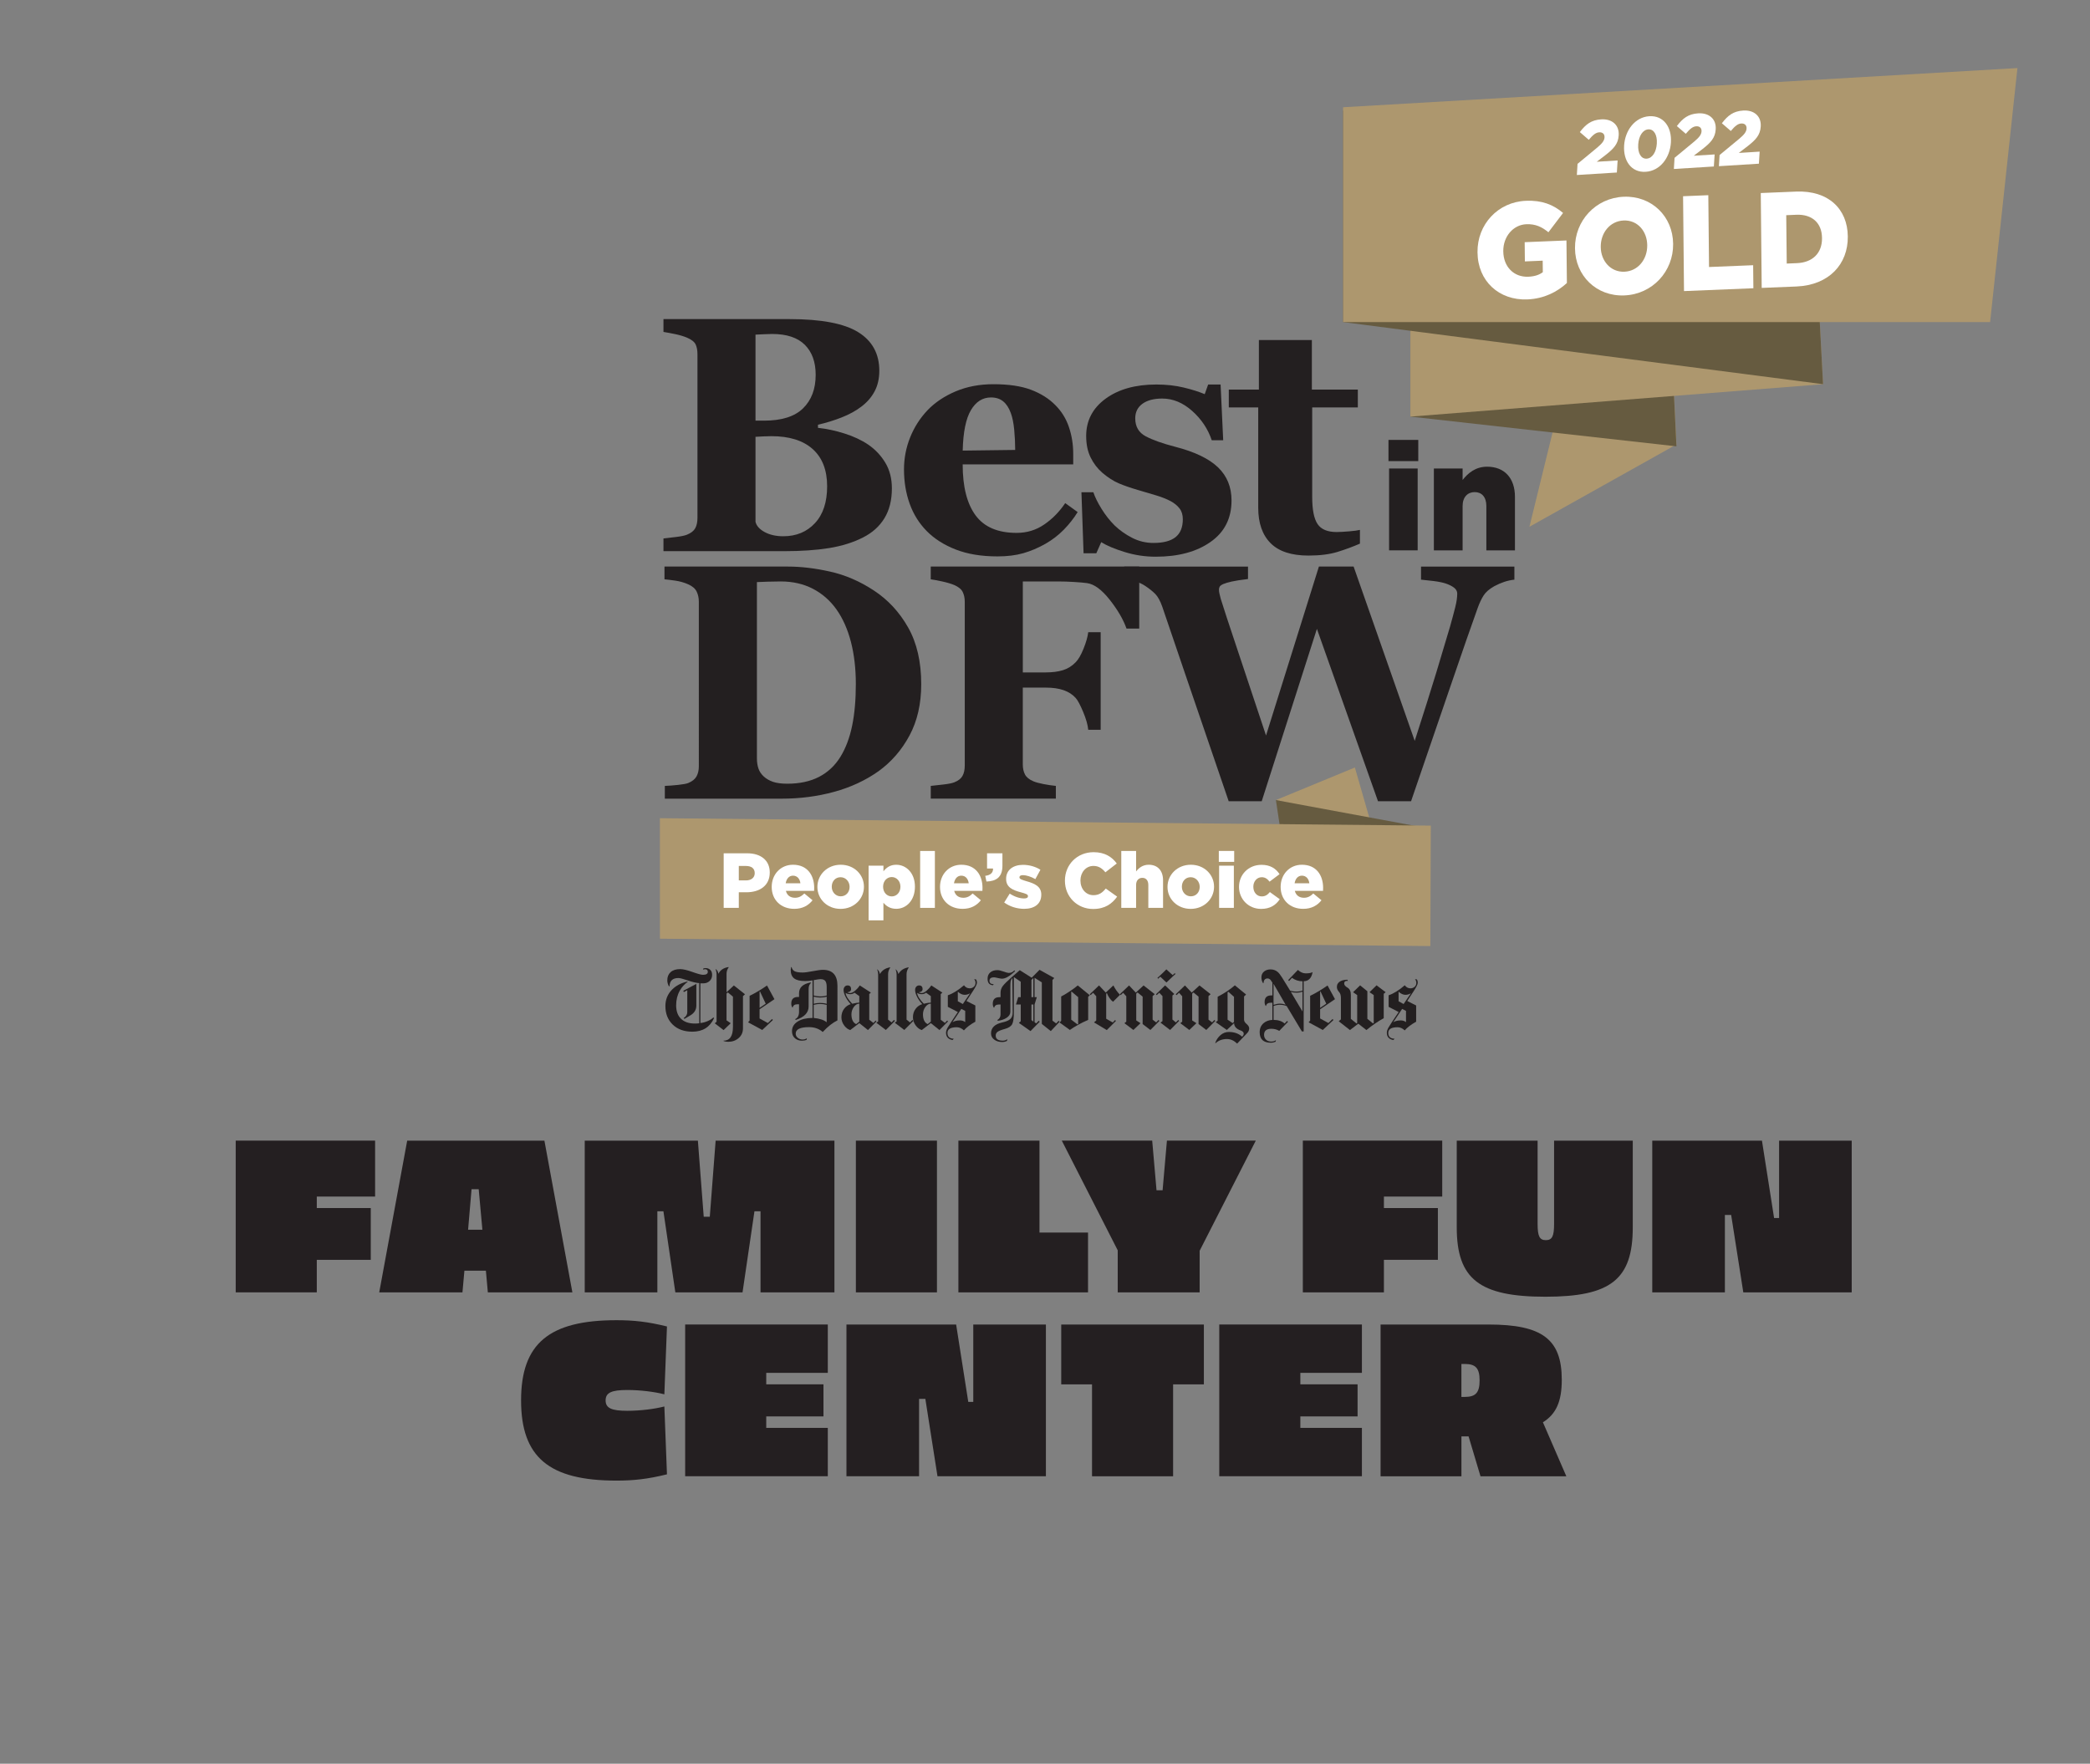 <?xml version="1.0" encoding="utf-8"?>
<!-- Generator: Adobe Illustrator 26.5.0, SVG Export Plug-In . SVG Version: 6.00 Build 0)  -->
<svg version="1.1" id="Layer_1" xmlns="http://www.w3.org/2000/svg" xmlns:xlink="http://www.w3.org/1999/xlink" x="0px" y="0px"
	 viewBox="0 0 1008.67 851.18" style="enable-background:new 0 0 1008.67 851.18;" xml:space="preserve">
<rect x="0" y="0" width="1008.67" height="851.18" fill="#808080" stroke="none"/>
<style type="text/css">
	.st0{clip-path:url(#SVGID_00000046338021813604221120000001208329636615449751_);fill:#231F20;}
	.st1{fill:#231F20;}
	.st2{clip-path:url(#SVGID_00000028296156724862903150000013592576841123495073_);fill:#231F20;}
	.st3{fill:#AD976E;}
	.st4{fill:#665B40;}
	.st5{fill:#C97228;}
	.st6{clip-path:url(#SVGID_00000033331520833370030290000012667685670601517185_);fill:#FFFFFF;}
	.st7{fill:#FFFFFF;}
	.st8{clip-path:url(#SVGID_00000132774579346555666070000015229154204787413147_);fill:#FFFFFF;}
	.st9{clip-path:url(#SVGID_00000085947483589414581620000007151105660952076711_);fill:#FFFFFF;}
	.st10{clip-path:url(#SVGID_00000085947483589414581620000007151105660952076711_);fill:#231F20;}
	.st11{clip-path:url(#SVGID_00000141420426276778768980000011112763272223509633_);fill:#231F20;}
	.st12{clip-path:url(#SVGID_00000083066387910099817670000008316818652190719933_);fill:#231F20;}
	.st13{clip-path:url(#SVGID_00000083066387910099817670000008316818652190719933_);fill:#FFFFFF;}
	.st14{clip-path:url(#SVGID_00000125565666087325361660000014681419366440857226_);fill:#FFFFFF;}
	.st15{fill:#241F21;}
	.st16{clip-path:url(#SVGID_00000005965609921604459880000015351600785393118088_);fill:#FFFFFF;}
	.st17{clip-path:url(#SVGID_00000031897450330036534580000015914739382720516775_);fill:#FFFFFF;}
	.st18{clip-path:url(#SVGID_00000034789267206746443670000007619236503601041580_);fill:#FFFFFF;}
	.st19{clip-path:url(#SVGID_00000104666997198167751080000006261464059040661635_);fill:#FFFFFF;}
	.st20{clip-path:url(#SVGID_00000057830575779703271320000006991312764038022587_);fill:#FFFFFF;}
	.st21{clip-path:url(#SVGID_00000157290817549468942980000016163471445969352324_);fill:#FFFFFF;}
	.st22{clip-path:url(#SVGID_00000124154961954293509100000013029603934742664123_);fill:#FFFFFF;}
	.st23{clip-path:url(#SVGID_00000109739346368308588990000011752831505524197793_);fill:#FFFFFF;}
	.st24{clip-path:url(#SVGID_00000103246316448128325100000005619664747444940934_);fill:#231F20;}
	.st25{clip-path:url(#SVGID_00000031920982815168201090000014112743162646645178_);fill:#231F20;}
	.st26{clip-path:url(#SVGID_00000115505146885673630180000005356737245662875536_);fill:#FFFFFF;}
	.st27{clip-path:url(#SVGID_00000030470495466018764830000007775259452784954803_);fill:#FFFFFF;}
	.st28{clip-path:url(#SVGID_00000156553199128033978610000001091573997349927060_);fill:#FFFFFF;}
	.st29{clip-path:url(#SVGID_00000156553199128033978610000001091573997349927060_);fill:#231F20;}
	.st30{clip-path:url(#SVGID_00000121958963748791522320000004084920406803546264_);fill:#231F20;}
	.st31{clip-path:url(#SVGID_00000026159421577376257740000004703296764233865094_);fill:#231F20;}
	.st32{clip-path:url(#SVGID_00000026159421577376257740000004703296764233865094_);fill:#FFFFFF;}
	.st33{clip-path:url(#SVGID_00000127761185305536463650000011289430734728714676_);fill:#FFFFFF;}
	.st34{clip-path:url(#SVGID_00000109744506223934726460000013736388863225724040_);fill:#FFFFFF;}
	.st35{clip-path:url(#SVGID_00000107548401296009080360000010275999496738448519_);fill:#FFFFFF;}
	.st36{clip-path:url(#SVGID_00000173864444529065672280000001796533072633558416_);fill:#FFFFFF;}
	.st37{clip-path:url(#SVGID_00000170247668341142769610000006484671325325110204_);fill:#FFFFFF;}
	.st38{clip-path:url(#SVGID_00000029741065481284303770000011820576786546839728_);fill:#FFFFFF;}
	.st39{clip-path:url(#SVGID_00000093880701670795130690000011072421760596924326_);fill:#FFFFFF;}
	.st40{clip-path:url(#SVGID_00000003102141358172021560000006715393109233349029_);fill:#FFFFFF;}
	.st41{clip-path:url(#SVGID_00000060732293868140777070000017572455194994141615_);fill:#FFFFFF;}
</style>
<g>
	<g>
		<g>
			<defs>
				<rect id="SVGID_00000076580145338886082780000001879925940242785432_" x="318.49" y="32.85" width="655.16" height="470.79"/>
			</defs>
			<clipPath id="SVGID_00000019640722412336717470000009749905804580923811_">
				<use xlink:href="#SVGID_00000076580145338886082780000001879925940242785432_"  style="overflow:visible;"/>
			</clipPath>
			<path style="clip-path:url(#SVGID_00000019640722412336717470000009749905804580923811_);fill:#231F20;" d="M399.19,234.69
				c0-7.8-2.32-13.78-6.94-17.94c-4.63-4.16-11.29-6.25-19.97-6.25c-1,0-2.33,0.04-3.99,0.11c-1.66,0.08-2.88,0.15-3.67,0.2v41.03
				c0.48,1.95,1.95,3.6,4.42,4.94c2.47,1.34,5.47,2.02,9,2.02c6.26,0,11.35-2.11,15.27-6.33
				C397.23,248.27,399.19,242.34,399.19,234.69 M393.66,180.91c0-6.21-1.76-11.05-5.25-14.52c-3.5-3.47-8.75-5.21-15.74-5.21
				c-1,0-2.3,0.04-3.91,0.12c-1.6,0.08-2.99,0.14-4.14,0.2v41.51h4.1c8.53,0,14.81-1.98,18.87-5.96
				C391.63,193.08,393.66,187.7,393.66,180.91 M419.07,214.61c3.37,2.32,6.1,5.22,8.21,8.72c2.1,3.5,3.16,7.61,3.16,12.35
				c0,5.68-1.2,10.49-3.59,14.41c-2.39,3.92-5.83,7.01-10.3,9.27c-4.73,2.42-10.19,4.13-16.37,5.14c-6.18,1-13.46,1.5-21.82,1.5
				h-58.16v-6.15c1.63-0.16,3.69-0.4,6.15-0.71c2.48-0.31,4.21-0.68,5.21-1.1c1.95-0.79,3.27-1.83,3.98-3.12
				c0.71-1.29,1.07-2.96,1.07-5.01v-78.92c0-1.89-0.29-3.47-0.87-4.73c-0.58-1.26-1.97-2.37-4.18-3.31
				c-1.63-0.68-3.53-1.25-5.68-1.7c-2.16-0.44-4.05-0.8-5.68-1.06V154h60.85c15.31,0,26.36,2.1,33.14,6.31
				c6.79,4.21,10.18,10.42,10.18,18.62c0,3.79-0.77,7.12-2.29,9.98c-1.53,2.87-3.72,5.36-6.55,7.46c-2.58,1.95-5.66,3.63-9.24,5.05
				c-3.58,1.42-7.42,2.61-11.52,3.56v1.5c4.1,0.43,8.37,1.33,12.79,2.73C411.97,210.6,415.81,212.4,419.07,214.61"/>
			<path style="clip-path:url(#SVGID_00000019640722412336717470000009749905804580923811_);fill:#231F20;" d="M489.95,217.14
				c0-3.15-0.16-6.39-0.47-9.71c-0.32-3.31-0.87-6.03-1.66-8.12c-0.9-2.48-2.12-4.35-3.67-5.61c-1.56-1.26-3.51-1.89-5.88-1.89
				c-4.05,0-7.29,2.05-9.7,6.15c-2.42,4.1-3.74,10.6-3.95,19.5L489.95,217.14z M520.09,247.13c-1.84,3-4.07,5.83-6.67,8.49
				c-2.6,2.65-5.56,4.93-8.87,6.82c-3.53,2-7.09,3.51-10.7,4.54c-3.6,1.03-7.74,1.54-12.43,1.54c-7.79,0-14.5-1.11-20.16-3.32
				c-5.66-2.2-10.33-5.18-14.01-8.91c-3.69-3.74-6.43-8.15-8.24-13.22c-1.82-5.08-2.73-10.58-2.73-16.53
				c0-5.36,0.99-10.51,2.96-15.43c1.97-4.92,4.77-9.3,8.4-13.14c3.58-3.74,8.09-6.76,13.53-9.08c5.45-2.31,11.53-3.47,18.27-3.47
				c7.36,0,13.42,0.9,18.15,2.69c4.73,1.79,8.65,4.25,11.75,7.42c3,3,5.19,6.53,6.55,10.61c1.38,4.08,2.06,8.35,2.06,12.83v5.13
				h-53.35c0,10.79,2.08,19,6.24,24.63c4.16,5.63,10.76,8.44,19.81,8.44c4.95,0,9.39-1.35,13.33-4.07c3.95-2.7,7.32-6.14,10.11-10.3
				L520.09,247.13z"/>
			<path style="clip-path:url(#SVGID_00000019640722412336717470000009749905804580923811_);fill:#231F20;" d="M557.75,268.67
				c-5.11,0-10.09-0.75-14.95-2.25c-4.87-1.5-8.65-3.09-11.33-4.77l-2.37,5.36h-6.15l-1.03-29.44h5.76c0.79,2.36,2.1,5.04,3.95,8.01
				c1.84,2.97,3.94,5.65,6.31,8.01c2.47,2.37,5.3,4.37,8.49,5.99c3.18,1.63,6.59,2.45,10.21,2.45c4.79,0,8.36-0.93,10.7-2.8
				s3.51-4.75,3.51-8.64c0-2.1-0.52-3.84-1.58-5.21c-1.05-1.37-2.5-2.55-4.34-3.55c-2.05-1.06-4.3-1.95-6.75-2.69
				c-2.45-0.74-5.46-1.63-9.03-2.68c-3.58-1.05-6.65-2.11-9.19-3.19c-2.55-1.08-5.2-2.78-7.93-5.09c-2.37-2.05-4.26-4.53-5.68-7.42
				c-1.42-2.89-2.14-6.34-2.14-10.34c0-7.42,3.12-13.41,9.35-17.99c6.24-4.57,14.41-6.86,24.51-6.86c4.79,0,9.19,0.49,13.21,1.46
				c4.03,0.97,7.41,2.04,10.14,3.2l1.66-4.66h6l1.26,26.91h-5.52c-1.85-5.48-5-10.2-9.47-14.17c-4.47-3.97-9.28-5.96-14.44-5.96
				c-4.05,0-7.23,0.84-9.55,2.52c-2.31,1.69-3.47,4.03-3.47,7.03c0,4,1.69,6.89,5.08,8.68c3.39,1.79,8.13,3.47,14.22,5.05
				c9.4,2.42,16.28,5.72,20.64,9.91c4.35,4.18,6.53,9.51,6.53,15.98c0,8.63-3.37,15.31-10.14,20.04
				C577.47,266.3,568.64,268.67,557.75,268.67"/>
			<path style="clip-path:url(#SVGID_00000019640722412336717470000009749905804580923811_);fill:#231F20;" d="M656.33,262.36
				c-3.37,1.47-6.98,2.8-10.81,3.99c-3.84,1.18-8.53,1.77-14.05,1.77c-8.21,0-14.3-2-18.27-5.99c-3.97-4-5.96-9.7-5.96-17.11v-48.4
				h-14.2v-8.6h14.52V164.1h25.57v23.92h22.18v8.6h-22.02v43.19c0,6.15,0.86,10.51,2.58,13.08c1.71,2.58,4.79,3.87,9.22,3.87
				c1.43,0,3.4-0.11,5.94-0.32c2.53-0.21,4.3-0.45,5.3-0.71V262.36z"/>
			<path style="clip-path:url(#SVGID_00000019640722412336717470000009749905804580923811_);fill:#231F20;" d="M405.62,365.22
				c2.58-4.21,4.46-9.22,5.65-15.04c1.19-5.81,1.77-12.51,1.77-20.09c0-7.42-0.79-14.18-2.36-20.28c-1.58-6.1-3.9-11.31-6.94-15.63
				c-3.05-4.31-6.85-7.65-11.4-10.02c-4.55-2.36-9.72-3.55-15.51-3.55c-1.85,0-3.94,0.04-6.28,0.11c-2.34,0.08-4.09,0.14-5.25,0.2
				v85c0,1.89,0.25,3.56,0.75,5.01c0.5,1.44,1.35,2.72,2.57,3.82c1.21,1.11,2.7,1.96,4.46,2.57c1.76,0.6,4.06,0.9,6.9,0.9
				c5.95,0,11.05-1.1,15.32-3.31C399.54,372.71,402.99,369.48,405.62,365.22 M421.72,284.96c6.84,4.48,12.36,10.43,16.57,17.88
				c4.21,7.45,6.31,16.56,6.31,27.35c0,9.47-1.88,17.72-5.64,24.74c-3.77,7.02-8.75,12.77-14.96,17.25
				c-6.31,4.47-13.48,7.8-21.5,9.98c-8.02,2.19-16.43,3.28-25.22,3.28h-56.42v-6.16c1.68-0.05,3.78-0.21,6.31-0.47
				c2.52-0.27,4.21-0.58,5.05-0.95c1.9-0.78,3.21-1.85,3.95-3.19c0.73-1.34,1.1-2.96,1.1-4.86V290.4c0-1.79-0.34-3.41-1.03-4.86
				c-0.68-1.44-2.03-2.61-4.03-3.51c-2-0.9-4.12-1.5-6.35-1.82c-2.23-0.32-3.96-0.52-5.17-0.63v-6.15h59.58
				c6.37,0,13.18,0.81,20.44,2.45C407.99,277.51,414.99,280.53,421.72,284.96"/>
			<path style="clip-path:url(#SVGID_00000019640722412336717470000009749905804580923811_);fill:#231F20;" d="M549.82,303.35h-6.15
				c-1.53-4.35-4.22-8.98-8.08-13.88c-3.86-4.9-7.53-7.59-10.99-8.06c-1.57-0.21-3.68-0.4-6.3-0.55c-2.63-0.16-5.05-0.24-7.26-0.24
				h-17.41v43.89h11.13c3.16,0,5.89-0.36,8.21-1.07c2.32-0.71,4.37-1.98,6.15-3.82c1.32-1.31,2.6-3.52,3.83-6.6
				c1.24-3.08,1.99-5.72,2.25-7.92h6v47.11h-6c-0.21-2.36-1.03-5.24-2.45-8.64c-1.42-3.4-2.63-5.65-3.63-6.75
				c-1.52-1.69-3.47-2.93-5.84-3.75c-2.37-0.82-5.21-1.22-8.53-1.22h-11.13v37.09c0,1.9,0.36,3.52,1.07,4.86
				c0.71,1.34,2.06,2.44,4.07,3.27c1.15,0.48,2.74,0.91,4.77,1.31c2.03,0.4,4.03,0.7,6.04,0.9v6.15H449.2v-6.15
				c1.53-0.16,3.55-0.38,6.08-0.67c2.52-0.29,4.29-0.65,5.28-1.06c1.9-0.74,3.21-1.76,3.95-3.08c0.74-1.31,1.1-2.99,1.1-5.05V290.4
				c0-1.79-0.33-3.35-0.99-4.7c-0.65-1.34-2.01-2.45-4.07-3.35c-1.47-0.63-3.42-1.21-5.84-1.74c-2.42-0.52-4.26-0.87-5.52-1.03
				v-6.15h100.62V303.35z"/>
			<path style="clip-path:url(#SVGID_00000019640722412336717470000009749905804580923811_);fill:#231F20;" d="M730.87,279.75
				c-1.63,0.16-3.26,0.52-4.89,1.06c-1.63,0.55-3.24,1.25-4.82,2.1c-2.42,1.37-4.14,2.86-5.17,4.5c-1.03,1.63-1.96,3.6-2.8,5.92
				c-2.89,7.99-7.35,20.8-13.37,38.43s-12.3,35.93-18.82,54.93h-15.95l-29.49-83.19l-26.64,83.19h-15.93
				c-8.78-25.57-15.52-45.26-20.2-59.07c-4.68-13.81-8.62-25.4-11.84-34.77c-1-2.84-2.13-4.9-3.39-6.19
				c-1.27-1.29-2.89-2.59-4.89-3.91c-1.42-0.95-2.94-1.65-4.54-2.09c-1.6-0.45-3.46-0.81-5.56-1.07v-6.15h59.74v6
				c-3.52,0.42-6.15,0.83-7.88,1.22c-1.73,0.39-3.1,0.8-4.1,1.22c-0.94,0.43-1.52,0.87-1.73,1.34c-0.21,0.48-0.31,0.9-0.31,1.26
				c0,0.74,0.09,1.45,0.27,2.14c0.18,0.68,0.38,1.47,0.59,2.36c1.26,4.1,3.81,11.88,7.65,23.33c3.84,11.46,8.58,25.67,14.21,42.65
				l25.52-81.53h16.75l29.49,84.13c4.36-13.52,7.85-24.57,10.46-33.14c2.6-8.58,4.79-15.92,6.59-22.02
				c1.05-3.74,1.89-6.86,2.52-9.39c0.63-2.52,0.95-4.71,0.95-6.55c0-1.1-0.52-2.05-1.54-2.84c-1.03-0.79-2.4-1.47-4.13-2.05
				c-1.47-0.47-3.37-0.86-5.71-1.15c-2.33-0.28-4.37-0.51-6.1-0.67v-6.31h45.06V279.75z"/>
		</g>
		<path class="st1" d="M670.39,226.1h13.8v39.5h-13.8V226.1z M670.1,212.3h14.38v10.23H670.1V212.3z"/>
		<g>
			<defs>
				<rect id="SVGID_00000007398700947206411190000004677302610156955810_" x="318.49" y="32.85" width="655.16" height="470.79"/>
			</defs>
			<clipPath id="SVGID_00000059988630771929076390000009692803690783723695_">
				<use xlink:href="#SVGID_00000007398700947206411190000004677302610156955810_"  style="overflow:visible;"/>
			</clipPath>
			<path style="clip-path:url(#SVGID_00000059988630771929076390000009692803690783723695_);fill:#231F20;" d="M692.01,226.1h13.87
				v5.55c2.56-3.28,6.21-6.42,11.83-6.42c8.4,0,13.43,5.55,13.43,14.53v25.85h-13.8v-21.4c0-4.38-2.26-6.72-5.62-6.72
				s-5.84,2.34-5.84,6.72v21.4h-13.87V226.1z"/>
		</g>
		<polygon class="st3" points="809.08,214.51 738.13,254.22 753.85,190.16 807.44,180.25 		"/>
		<polygon class="st4" points="809.08,215.4 680.68,201.06 680.68,97.38 801.67,59.87 		"/>
		<polygon class="st3" points="879.84,185.41 680.67,201.06 680.67,97.38 872.44,45.9 		"/>
		<polygon class="st4" points="879.84,185.41 648.2,155.44 648.2,53.36 872.44,45.9 		"/>
		<polygon class="st3" points="973.65,32.85 648.2,51.76 648.2,155.44 960.46,155.44 		"/>
		<polygon class="st3" points="615.77,386.12 653.89,370.4 661.38,396.47 		"/>
		<polygon class="st4" points="684.87,398.93 615.77,386.13 618.28,402.73 		"/>
		<polygon class="st3" points="318.5,453.02 690.31,456.58 690.53,398.45 318.48,394.87 		"/>
		<g>
			<defs>
				<rect id="SVGID_00000056416917013359655140000014288738286149045141_" x="318.49" y="32.85" width="655.16" height="470.79"/>
			</defs>
			<clipPath id="SVGID_00000116917955405430554320000008632415962820028805_">
				<use xlink:href="#SVGID_00000056416917013359655140000014288738286149045141_"  style="overflow:visible;"/>
			</clipPath>
			<path style="clip-path:url(#SVGID_00000116917955405430554320000008632415962820028805_);fill:#FFFFFF;" d="M360.06,424.89
				c2.56,0,4.18-1.39,4.18-3.46v-0.08c0-2.26-1.62-3.43-4.22-3.43h-3.46v6.96H360.06z M349.26,411.8h11.33
				c6.62,0,10.91,3.43,10.91,9.22v0.08c0,6.25-4.78,9.52-11.29,9.52h-3.65v7.53h-7.3V411.8z"/>
			<path style="clip-path:url(#SVGID_00000116917955405430554320000008632415962820028805_);fill:#FFFFFF;" d="M386.29,426.29
				c-0.26-2.26-1.62-3.69-3.57-3.69c-1.88,0-3.16,1.43-3.54,3.69H386.29z M372.44,428.06v-0.08c0-5.94,4.25-10.65,10.27-10.65
				c7,0,10.23,5.15,10.23,11.13c0,0.46,0,0.98-0.04,1.47h-13.62c0.56,2.22,2.18,3.34,4.4,3.34c1.73,0,3.05-0.64,4.52-2.07l3.95,3.27
				c-1.96,2.48-4.78,4.14-8.81,4.14C376.95,438.63,372.44,434.34,372.44,428.06"/>
			<path style="clip-path:url(#SVGID_00000116917955405430554320000008632415962820028805_);fill:#FFFFFF;" d="M410.03,428.06v-0.08
				c0-2.52-1.84-4.63-4.36-4.63c-2.6,0-4.25,2.07-4.25,4.55v0.08c0,2.48,1.81,4.59,4.33,4.59
				C408.34,432.57,410.03,430.5,410.03,428.06 M394.49,428.06v-0.08c0-5.8,4.74-10.65,11.25-10.65c6.51,0,11.21,4.77,11.21,10.57
				v0.08c0,5.8-4.74,10.65-11.29,10.65C399.19,438.63,394.49,433.86,394.49,428.06"/>
			<path style="clip-path:url(#SVGID_00000116917955405430554320000008632415962820028805_);fill:#FFFFFF;" d="M434.56,427.98v-0.08
				c0-2.7-1.88-4.63-4.18-4.63c-2.33,0-4.18,1.92-4.18,4.63v0.08c0,2.71,1.85,4.63,4.18,4.63
				C432.68,432.61,434.56,430.73,434.56,427.98 M419.21,417.79h7.15v2.71c1.39-1.69,3.12-3.16,6.17-3.16
				c4.86,0,9.03,4.02,9.03,10.53v0.08c0,6.63-4.18,10.65-9,10.65c-3.08,0-4.89-1.4-6.21-2.94v8.51h-7.15V417.79z"/>
		</g>
		<rect x="444.08" y="410.68" class="st7" width="7.11" height="27.47"/>
		<g>
			<defs>
				<rect id="SVGID_00000045597242744424412900000016566756747340584119_" x="318.49" y="32.85" width="655.16" height="470.79"/>
			</defs>
			<clipPath id="SVGID_00000145057867152448996220000015209808919976521091_">
				<use xlink:href="#SVGID_00000045597242744424412900000016566756747340584119_"  style="overflow:visible;"/>
			</clipPath>
			<path style="clip-path:url(#SVGID_00000145057867152448996220000015209808919976521091_);fill:#FFFFFF;" d="M467.52,426.29
				c-0.27-2.26-1.62-3.69-3.58-3.69c-1.88,0-3.16,1.43-3.54,3.69H467.52z M453.67,428.06v-0.08c0-5.94,4.25-10.65,10.27-10.65
				c7,0,10.23,5.15,10.23,11.13c0,0.46,0,0.98-0.04,1.47h-13.62c0.57,2.22,2.18,3.34,4.41,3.34c1.73,0,3.05-0.64,4.51-2.07
				l3.95,3.27c-1.95,2.48-4.78,4.14-8.81,4.14C458.19,438.63,453.67,434.34,453.67,428.06"/>
			<path style="clip-path:url(#SVGID_00000145057867152448996220000015209808919976521091_);fill:#FFFFFF;" d="M475.5,422.68
				c2.52-0.3,3.84-1.5,3.76-3.53h-2.89v-7.34h7.42v5.98c0,5.57-3.02,7.49-7.72,7.64L475.5,422.68z"/>
			<path style="clip-path:url(#SVGID_00000145057867152448996220000015209808919976521091_);fill:#FFFFFF;" d="M484.64,435.55
				l2.67-4.29c2.33,1.54,4.85,2.34,6.96,2.34c1.24,0,1.84-0.38,1.84-1.09v-0.08c0-0.83-1.16-1.17-3.31-1.77
				c-4.03-1.05-7.23-2.41-7.23-6.47v-0.07c0-4.33,3.46-6.74,8.16-6.74c2.98,0,6.06,0.87,8.4,2.37l-2.45,4.51
				c-2.1-1.2-4.4-1.91-6.02-1.91c-1.09,0-1.66,0.41-1.66,1.01v0.08c0,0.79,1.2,1.17,3.31,1.81c4.03,1.13,7.23,2.52,7.23,6.47v0.08
				c0,4.48-3.34,6.81-8.31,6.81C490.81,438.59,487.43,437.57,484.64,435.55"/>
			<path style="clip-path:url(#SVGID_00000145057867152448996220000015209808919976521091_);fill:#FFFFFF;" d="M513.95,425.05v-0.08
				c0-7.67,5.87-13.7,13.85-13.7c5.38,0,8.84,2.26,11.17,5.46l-5.49,4.25c-1.5-1.84-3.24-3.08-5.76-3.08c-3.69,0-6.28,3.16-6.28,7
				v0.08c0,3.95,2.6,7.04,6.28,7.04c2.75,0,4.37-1.28,5.95-3.2l5.49,3.91c-2.48,3.43-5.84,5.95-11.63,5.95
				C520.01,438.67,513.95,432.91,513.95,425.05"/>
			<path style="clip-path:url(#SVGID_00000145057867152448996220000015209808919976521091_);fill:#FFFFFF;" d="M541.15,410.67h7.15
				v9.89c1.31-1.69,3.2-3.23,6.09-3.23c4.33,0,6.92,2.86,6.92,7.48v13.32h-7.11v-11.02c0-2.26-1.16-3.46-2.89-3.46
				c-1.73,0-3.01,1.2-3.01,3.46v11.02h-7.15V410.67z"/>
			<path style="clip-path:url(#SVGID_00000145057867152448996220000015209808919976521091_);fill:#FFFFFF;" d="M579,428.06v-0.08
				c0-2.52-1.84-4.63-4.36-4.63c-2.6,0-4.25,2.07-4.25,4.55v0.08c0,2.48,1.81,4.59,4.33,4.59C577.32,432.57,579,430.5,579,428.06
				 M563.46,428.06v-0.08c0-5.8,4.74-10.65,11.25-10.65c6.5,0,11.21,4.77,11.21,10.57v0.08c0,5.8-4.74,10.65-11.29,10.65
				C568.17,438.63,563.46,433.86,563.46,428.06"/>
		</g>
		<path class="st7" d="M588.37,438.14h7.11v-20.36h-7.11V438.14z M588.22,415.94h7.42v-5.27h-7.42V415.94z"/>
		<g>
			<defs>
				<rect id="SVGID_00000150803894168658947690000015773141120644612028_" x="318.49" y="32.85" width="655.16" height="470.79"/>
			</defs>
			<clipPath id="SVGID_00000152230224042809313200000013168812967493791641_">
				<use xlink:href="#SVGID_00000150803894168658947690000015773141120644612028_"  style="overflow:visible;"/>
			</clipPath>
			<path style="clip-path:url(#SVGID_00000152230224042809313200000013168812967493791641_);fill:#FFFFFF;" d="M597.97,428.06v-0.08
				c0-5.76,4.44-10.61,10.87-10.61c4.18,0,6.96,1.8,8.69,4.51l-4.82,3.61c-1.02-1.31-2.1-2.14-3.8-2.14c-2.33,0-4.03,2.07-4.03,4.55
				v0.08c0,2.64,1.66,4.63,4.07,4.63c1.73,0,2.82-0.79,3.91-2.1l4.78,3.46c-1.88,2.79-4.59,4.67-9.03,4.67
				C602.44,438.63,597.97,433.82,597.97,428.06"/>
			<path style="clip-path:url(#SVGID_00000152230224042809313200000013168812967493791641_);fill:#FFFFFF;" d="M631.91,426.29
				c-0.27-2.26-1.62-3.69-3.58-3.69c-1.88,0-3.16,1.43-3.54,3.69H631.91z M618.06,428.06v-0.08c0-5.94,4.25-10.65,10.27-10.65
				c7,0,10.23,5.15,10.23,11.13c0,0.46,0,0.98-0.04,1.47H624.9c0.57,2.22,2.19,3.34,4.41,3.34c1.72,0,3.05-0.64,4.51-2.07l3.95,3.27
				c-1.96,2.48-4.78,4.14-8.81,4.14C622.57,438.63,618.06,434.34,618.06,428.06"/>
			<path style="clip-path:url(#SVGID_00000152230224042809313200000013168812967493791641_);fill:#231F20;" d="M336.06,485.31
				c0,2-0.95,3.56-2.85,4.7l-2.89,1.72l-0.36-0.43c1.15-0.69,1.73-1.66,1.73-2.88v-10.54l-1.66,0.9l-0.25-0.62l6.28-3.32V485.31z
				 M344.61,491.37c-2,4.35-5.49,6.53-10.46,6.53c-3.97,0-7.13-1.14-9.49-3.43c-2.36-2.29-3.53-5.27-3.53-8.94
				c0-3.15,1.09-5.81,3.24-7.97c1.88-1.88,4.33-3.17,7.36-3.87l0.18,0.14c-1.59,1.11-2.86,2.53-3.83,4.26
				c-1.18,2.09-1.76,4.44-1.76,7.07c0,2.77,0.75,4.91,2.26,6.42c1.56,1.59,3.82,2.39,6.79,2.39c0.89,0,1.59-0.05,2.09-0.14v-19.38
				c-1.37-0.07-3.23-0.5-5.58-1.3c-2.26-0.77-3.75-1.15-4.46-1.15c-2.79,0-4.22,1.34-4.29,4h-0.29c-0.53-0.96-0.79-1.92-0.79-2.89
				c0-1.68,0.54-3,1.62-3.97c1.09-0.96,2.61-1.44,4.58-1.44c1.4,0,3.37,0.46,5.92,1.38c2.55,0.91,4.25,1.37,5.12,1.37
				c1.54,0,2.31-0.48,2.31-1.44c0-0.84-0.46-1.26-1.37-1.26c-0.22,0-0.55,0.06-0.98,0.18l0.29-0.62c0.36-0.08,0.68-0.11,0.94-0.11
				c0.89,0,1.63,0.25,2.2,0.76c0.67,0.57,1,1.41,1,2.52c0,1.22-0.4,2.21-1.21,2.96c-0.81,0.74-1.79,1.12-2.97,1.12h-1.48v19.15
				c1.18-0.09,2.38-0.42,3.61-0.97c1.13-0.5,2.02-1.08,2.67-1.72L344.61,491.37z"/>
			<path style="clip-path:url(#SVGID_00000152230224042809313200000013168812967493791641_);fill:#231F20;" d="M359.51,479.87
				l-0.94,0.87v15.55c0,1.91-0.68,3.46-2.07,4.67c-1.38,1.22-3.08,1.82-5.07,1.82c-0.8,0-1.53-0.12-2.2-0.36l-0.08-0.18
				c3.05,0,4.58-2.2,4.58-6.6v-14.65l-2.45-2.05l-0.65,0.57v12.92l2.02,1.38l-3.43,3.32l-4.22-3.25v-0.07l0.83-0.72v-22.7
				c0-1.03-0.17-1.92-0.5-2.67l0.08-0.04c0.72,0.49,1.14,1.22,1.26,2.2h0.07c0.91-1.76,2.53-2.82,4.84-3.18l0.11,0.11
				c-0.7,0.92-1.05,1.98-1.05,3.21v8.84l3.53-3.28l5.34,4.22V479.87z"/>
			<path style="clip-path:url(#SVGID_00000152230224042809313200000013168812967493791641_);fill:#231F20;" d="M369.55,484.38
				l-2.78-5.92l-0.18,0.08v7.86L369.55,484.38z M373.76,482.21l-7.18,4.87v4.44l4,2.2l1.98-1.91l0.47,0.43l-5.16,4.83l-6.79-3.68
				v-0.08l0.69-0.75v-11.98c2.64-1.25,5.45-2.91,8.4-4.98L373.76,482.21z"/>
			<path style="clip-path:url(#SVGID_00000152230224042809313200000013168812967493791641_);fill:#231F20;" d="M398.98,493.32v-8.37
				c-1.03-0.29-2.09-0.43-3.19-0.43c-1,0-2.04,0.14-3.08,0.43v6.31c2.81,0.29,4.89,0.97,6.24,2.06H398.98z M398.98,484.45v-3.46
				c-0.93,0.29-2,0.43-3.19,0.43c-0.98,0-2.01-0.14-3.08-0.43v3.46c0.93-0.29,1.96-0.43,3.08-0.43
				C396.96,484.02,398.02,484.16,398.98,484.45 M398.98,480.44v-4.08c0-1.37-0.23-2.35-0.68-2.94c-0.45-0.59-1.24-0.88-2.36-0.88
				c-0.5,0-1.58,0.16-3.23,0.47v7.43c1.12,0.29,2.15,0.43,3.08,0.43C397.03,480.88,398.1,480.73,398.98,480.44 M391.4,474.38
				c-0.78,0.63-1.15,1.6-1.15,2.93v8.44c0,2.98-2.06,5.14-6.17,6.46l-0.36-0.36c1.28-0.55,1.91-1.74,1.91-3.57v-3.61h-0.79
				c-1.28,0-2.04,0.52-2.27,1.56h-0.14c-0.36-0.49-0.55-1.11-0.55-1.88c0-2.14,1.07-3.21,3.21-3.21h0.54v-1.8
				c0-2.74,1.84-4.48,5.52-5.2L391.4,474.38z M404.14,492.46c-2.31,1.13-4.67,2.99-7.07,5.59c-1.78-1.57-3.99-2.35-6.63-2.35
				c-4.29,0-6.42,1.05-6.42,3.14c0,0.82,0.34,1.5,1.03,2.04c0.68,0.54,1.44,0.81,2.25,0.81c0.92,0,1.63-0.23,2.14-0.68l-0.18,0.8
				c-0.62,0.29-1.37,0.43-2.23,0.43c-1.33,0-2.43-0.37-3.32-1.12c-0.99-0.84-1.48-1.99-1.48-3.46c0-2,0.95-3.57,2.85-4.73
				c1.81-1.11,4.16-1.66,7.07-1.66v-18.14c-1.25,0.22-2.44,0.33-3.55,0.33c-2.48,0-4.27-0.43-5.36-1.3
				c-1.09-0.87-1.63-2.21-1.63-4.04c0-0.14,0.07-0.6,0.18-1.37l0.22-0.04c0.26,0.91,0.72,1.57,1.37,1.95
				c0.82,0.46,2.14,0.68,3.97,0.68c1.03,0,2.67-0.21,4.93-0.65c2.24-0.43,3.86-0.65,4.85-0.65c4.69,0,7.04,2.58,7.04,7.75V492.46z"
				/>
			<path style="clip-path:url(#SVGID_00000152230224042809313200000013168812967493791641_);fill:#231F20;" d="M414.71,493.04v-8.66
				c-1.01,0-1.89,0.54-2.65,1.6c-0.76,1.07-1.14,2.25-1.14,3.52c0,2.45,0.76,4.04,2.27,4.76L414.71,493.04z M414.71,483.87v-3.14
				l-2.31-1.66c-0.58,0.49-1.25,0.72-2.02,0.72c-1.01,0-1.74-0.21-2.2-0.62l-0.08,0.08c0.19,1.42,1.26,3.15,3.21,5.16
				C412.81,484.05,413.94,483.87,414.71,483.87 M423.01,492.93l-4.11,4.18l-4.19-3.35l-4.37,3.35c-1.08-0.33-2.03-1.04-2.85-2.12
				c-0.93-1.22-1.41-2.57-1.41-4.03c0-1.58,0.43-2.95,1.3-4.1c0.8-1.08,1.86-1.84,3.21-2.27c-0.88-0.91-1.66-1.98-2.34-3.2
				c-0.74-1.39-1.12-2.6-1.12-3.63c0-0.62,0.18-1.14,0.54-1.57c0.36-0.42,0.82-0.62,1.38-0.62c1.12,0,1.69,0.6,1.69,1.8
				c0,0.85-0.6,1.36-1.8,1.52v0.04c0.36,0.21,0.84,0.32,1.44,0.32c0.68,0,1.49-0.42,2.45-1.26c0.82-0.7,1.53-1.5,2.13-2.42l5.3,3.43
				v0.07l-0.75,0.68v12.38l2.01,1.55l1.09-1.15L423.01,492.93z"/>
			<path style="clip-path:url(#SVGID_00000152230224042809313200000013168812967493791641_);fill:#231F20;" d="M431.92,492.67
				l-4.4,4.4l-4.55-3.46v-0.07l0.84-0.58v-22.48c0-1.01-0.17-1.89-0.51-2.64l0.08-0.03c0.67,0.52,1.09,1.26,1.26,2.2h0.07
				c1.01-1.76,2.64-2.81,4.91-3.18l0.04,0.11c-0.7,1.01-1.05,2.08-1.05,3.21v21.94l1.69,1.34l1.12-1.19L431.92,492.67z"/>
			<path style="clip-path:url(#SVGID_00000152230224042809313200000013168812967493791641_);fill:#231F20;" d="M440.83,492.67
				l-4.4,4.4l-4.54-3.46v-0.07l0.83-0.58v-22.48c0-1.01-0.17-1.89-0.51-2.64l0.08-0.03c0.67,0.52,1.09,1.26,1.26,2.2h0.07
				c1.01-1.76,2.64-2.81,4.91-3.18l0.04,0.11c-0.7,1.01-1.05,2.08-1.05,3.21v21.94l1.69,1.34l1.12-1.19L440.83,492.67z"/>
			<path style="clip-path:url(#SVGID_00000152230224042809313200000013168812967493791641_);fill:#231F20;" d="M449.23,493.04v-8.66
				c-1.01,0-1.9,0.54-2.65,1.6c-0.76,1.07-1.14,2.25-1.14,3.52c0,2.45,0.76,4.04,2.27,4.76L449.23,493.04z M449.23,483.87v-3.14
				l-2.31-1.66c-0.58,0.49-1.25,0.72-2.02,0.72c-1.01,0-1.75-0.21-2.2-0.62l-0.07,0.08c0.19,1.42,1.26,3.15,3.21,5.16
				C447.33,484.05,448.46,483.87,449.23,483.87 M457.53,492.93l-4.12,4.18l-4.18-3.35l-4.37,3.35c-1.08-0.33-2.03-1.04-2.85-2.12
				c-0.93-1.22-1.41-2.57-1.41-4.03c0-1.58,0.43-2.95,1.3-4.1c0.79-1.08,1.86-1.84,3.21-2.27c-0.89-0.91-1.67-1.98-2.34-3.2
				c-0.74-1.39-1.12-2.6-1.12-3.63c0-0.62,0.17-1.14,0.54-1.57c0.36-0.42,0.82-0.62,1.37-0.62c1.13,0,1.69,0.6,1.69,1.8
				c0,0.85-0.6,1.36-1.8,1.52v0.04c0.36,0.21,0.84,0.32,1.44,0.32c0.68,0,1.49-0.42,2.45-1.26c0.82-0.7,1.53-1.5,2.13-2.42l5.3,3.43
				v0.07l-0.76,0.68v12.38l2.02,1.55l1.09-1.15L457.53,492.93z"/>
			<path style="clip-path:url(#SVGID_00000152230224042809313200000013168812967493791641_);fill:#231F20;" d="M468.17,479.39h-0.03
				c-0.85,0.49-1.71,0.72-2.58,0.72c-1.09,0-2.19-0.5-3.3-1.51v4.62l2.42,1.33L468.17,479.39z M465.83,487.87l-1.87-0.97l-4.26,6.42
				h0.03c0.92-0.58,2.1-0.87,3.53-0.87c1.02,0,1.87,0.28,2.57,0.83V487.87z M471.49,474.31c0,0.68-0.62,1.98-1.88,3.9l-3.18,4.87
				l4.29,2.17v7.83c-2.42,1.34-4.27,2.74-5.52,4.19c-1.06-1.01-2.21-1.52-3.46-1.52c-2.98,0-4.48,0.92-4.48,2.74
				c0,1.8,1.01,2.74,3.03,2.81l-0.54,0.62c-2.12-0.36-3.18-1.54-3.18-3.53c0-0.72,0.27-1.57,0.83-2.56
				c0.17-0.33,0.66-1.12,1.48-2.35l3.39-5.08l-4.83-2.49v-5.59c2.39-0.79,4.98-2.4,7.8-4.83c0.7,0.99,1.62,1.48,2.77,1.48
				c0.74,0,1.4-0.24,1.95-0.72c0.55-0.49,0.83-1.11,0.83-1.88c0-0.74-0.22-1.36-0.65-1.84l0.9,0.14
				C471.35,473.06,471.49,473.61,471.49,474.31"/>
			<path style="clip-path:url(#SVGID_00000152230224042809313200000013168812967493791641_);fill:#231F20;" d="M498.72,493.04v-8.26
				h-0.93v7.5L498.72,493.04z M498.72,481.24v-9.27l-0.93,0.97v8.3H498.72z M511.39,493.1l-4.26,4.51l-4.33-3.46v-20.06l-3.5-2.2
				v9.34h1.09l-1.09,3.54v8.55l0.76,0.58l1.26-1.26l0.47,0.43l-4.44,4.54l-5.59-3.94v-0.07l0.87-0.72v-8.11h-2.31l1.08-3.54h1.23
				v-7.43l-3.32-2.27v16.96c0,2.81-0.27,4.73-0.81,5.77c-0.54,1.03-1.7,1.8-3.48,2.29c-1.78,0.49-2.97,0.96-3.57,1.41
				c-0.6,0.44-0.9,1.05-0.9,1.82c0,1.63,1.15,2.45,3.43,2.45c0.9,0,1.61-0.26,2.17-0.76l-0.17,0.87c-0.68,0.36-1.44,0.54-2.31,0.54
				c-1.44,0-2.67-0.35-3.69-1.05c-1.12-0.77-1.69-1.8-1.69-3.1c0-2.72,1.8-4.48,5.41-5.3c1.83-0.41,3.11-0.93,3.83-1.59
				c0.81-0.72,1.22-1.8,1.22-3.24L488.59,472c-0.43,0.43-0.72,1.02-0.87,1.76c-0.07,0.46-0.11,1.34-0.11,2.64v11.94
				c0,1.09-0.59,2.02-1.75,2.82c-1.17,0.79-2.61,1.28-4.32,1.48l-0.17-0.4c1-0.55,1.51-1.44,1.51-2.67v-4.79h-0.79
				c-1.28,0-2.04,0.52-2.28,1.55h-0.14c-0.36-0.49-0.54-1.11-0.54-1.88c0-2.14,1.07-3.21,3.21-3.21h0.54v-2.15
				c0-1.17,0.35-2.23,1.05-3.18c0.69-0.94,2.14-2.37,4.32-4.29l3.9-3.41l5.77,3.65l3.78-3.82l7.07,3.93v0.07l-0.83,0.9v19.63
				l1.77,1.34l1.22-1.26L511.39,493.1z M489.89,468.68c-0.27,0.24-0.6,0.54-1.01,0.9c-2.04,1.82-3.82,2.74-5.34,2.74
				c-0.36,0-1.01-0.11-1.96-0.33c-0.95-0.22-1.56-0.33-1.82-0.33c-1.49,0-2.23,0.55-2.23,1.66c0,1.08,0.68,1.63,2.05,1.66l-0.36,0.5
				c-1.73-0.11-2.6-1.16-2.6-3.14c0-1.3,0.43-2.31,1.3-3.05c0.87-0.73,2-1.1,3.39-1.1c0.77,0,1.77,0.22,2.99,0.67
				c1.23,0.45,2.06,0.67,2.49,0.67c0.67,0,1.21-0.11,1.62-0.33c0.24-0.12,0.63-0.42,1.15-0.9L489.89,468.68z"/>
			<path style="clip-path:url(#SVGID_00000152230224042809313200000013168812967493791641_);fill:#231F20;" d="M520.34,494.22
				v-12.99l-3.21-2.7l-0.14,0.11v13.46l3.02,2.27L520.34,494.22z M525.93,480.37l-0.76,0.68v11.15c-3.59,1.58-6.53,3.21-8.84,4.86
				l-4.91-3.57v-0.07l0.72-0.76v-11.76c0.96-0.46,2.28-1.24,3.95-2.34c1.67-1.11,3.02-2.1,4.06-2.99l5.77,4.73V480.37z"/>
			<path style="clip-path:url(#SVGID_00000152230224042809313200000013168812967493791641_);fill:#231F20;" d="M540.54,480.1
				l-3.39,3.37c-1.25-0.99-2.24-2.39-2.96-4.22l-0.32,0.33v12.08l3.17,1.81l1.12-1.19l0.43,0.4l-4.44,4.44l-6.13-3.68v-0.07
				l1.04-0.87V480.8l-1.51-1.69l-1.19,1.15l-0.43-0.4l4.48-4.29l3.24,3.46l3.68-3.46C538.24,477.36,539.32,478.87,540.54,480.1"/>
		</g>
		<polygon class="st1" points="548.15,479.04 544.9,475.58 540.43,479.86 540.87,480.26 542.05,479.11 543.57,480.81 543.57,493.07 
			542.7,493.76 542.7,493.83 547,497.07 550.42,493.79 548.37,492.46 548.37,479.51 549.01,478.97 551.46,480.99 551.46,494.22 
			555.19,497.07 559.55,492.68 559.12,492.24 558,493.43 556.27,492.1 556.27,480.73 557.25,479.83 557.25,479.76 551.91,475.58 		
			"/>
		<g>
			<defs>
				<rect id="SVGID_00000176009279619986341150000013744387368950720644_" x="318.49" y="32.85" width="655.16" height="470.79"/>
			</defs>
			<clipPath id="SVGID_00000064349148347806728360000008138406484850703264_">
				<use xlink:href="#SVGID_00000176009279619986341150000013744387368950720644_"  style="overflow:visible;"/>
			</clipPath>
			<path style="clip-path:url(#SVGID_00000064349148347806728360000008138406484850703264_);fill:#231F20;" d="M567.3,470.02
				c-0.79,0.72-2.25,2.1-4.36,4.15l-2.96-2.81l-1.04,0.97l-0.36-0.36c1.88-1.72,3.32-3.1,4.33-4.15l3.03,2.77l1.01-0.93
				L567.3,470.02z M569.07,492.67l-4.36,4.4l-4.58-3.5v-0.08l0.9-0.68v-12.09l-1.55-1.62l-1.23,1.15l-0.36-0.4l4.4-4.29l4.41,4.12
				v0.07l-0.87,0.68v11.62l1.66,1.38l1.15-1.19L569.07,492.67z"/>
		</g>
		<polygon class="st1" points="575.14,479.04 571.88,475.58 567.42,479.86 567.85,480.26 569.03,479.11 570.55,480.81 
			570.55,493.07 569.69,493.76 569.69,493.83 573.98,497.07 577.41,493.79 575.36,492.46 575.36,479.51 576,478.97 578.45,480.99 
			578.45,494.22 582.17,497.07 586.53,492.68 586.11,492.24 584.98,493.43 583.25,492.1 583.25,480.73 584.22,479.83 584.22,479.76 
			578.89,475.58 		"/>
		<g>
			<defs>
				<rect id="SVGID_00000042729365349141752790000005186236658837969052_" x="318.49" y="32.85" width="655.16" height="470.79"/>
			</defs>
			<clipPath id="SVGID_00000098907904806575403640000003086509969590674595_">
				<use xlink:href="#SVGID_00000042729365349141752790000005186236658837969052_"  style="overflow:visible;"/>
			</clipPath>
			<path style="clip-path:url(#SVGID_00000098907904806575403640000003086509969590674595_);fill:#231F20;" d="M595.55,493.18
				v-12.12l-2.74-2.42l-0.36,0.25v13.21l2.45,1.66L595.55,493.18z M602.88,496.35c0,0.82-0.35,1.59-1.05,2.31l-4.76,4.98
				c-1.54-1.47-3.18-2.2-4.91-2.2c-2.21,0-4.06,0.67-5.52,2.01l-0.15-0.11c0.53-1.54,1.38-2.8,2.57-3.81c1.17-1,2.5-1.5,3.97-1.5
				c2.64,0,4.79,0.76,6.42,2.28c0.52-0.46,0.79-0.95,0.79-1.48c0-0.68-0.52-1.19-1.55-1.55c-2-0.7-3.03-1.87-3.1-3.5l-3.5,3.28
				l-5.3-3.72v-0.08l0.87-0.68v-11.54c3.15-1.61,5.92-3.45,8.3-5.52l5.38,4.4v0.07l-0.94,0.9v11.22c0,0.71,0.42,1.41,1.25,2.09
				C602.47,494.9,602.88,495.61,602.88,496.35"/>
			<path style="clip-path:url(#SVGID_00000098907904806575403640000003086509969590674595_);fill:#231F20;" d="M628.6,488.02v-9.42
				c-0.93,0.32-1.85,0.47-2.76,0.47c-1.22,0-2.18-0.13-2.87-0.4l5.55,9.35H628.6z M620.48,484.91l-5.81-10.06h-0.04v10.1
				c1.1-0.38,2.1-0.58,2.98-0.58C618.76,484.37,619.72,484.56,620.48,484.91 M633.47,469.22c-0.51,2.83-1.94,4.28-4.29,4.33v24.21
				h-0.87l-7.34-12.23c-0.98-0.41-2.1-0.62-3.34-0.62c-0.96,0-1.96,0.2-2.99,0.58v6.72c2.26,0,4.03,0.59,5.35,1.76l1.19-1.26
				l0.43,0.43l-4.22,4.36c-1.13-0.67-2.4-1.01-3.79-1.01c-2.36,0-3.54,0.98-3.54,2.93c0,0.96,0.32,1.75,0.96,2.35
				c0.64,0.6,1.46,0.9,2.48,0.9c0.96,0,1.72-0.24,2.3-0.72l-0.21,0.8c-0.72,0.31-1.48,0.47-2.27,0.47c-3.59,0-5.38-1.69-5.38-5.07
				c0-1.84,0.64-3.3,1.91-4.38c1.13-0.96,2.54-1.48,4.22-1.55v-8.3h-0.8c-1.28,0-2.04,0.52-2.27,1.56h-0.14
				c-0.36-0.49-0.54-1.11-0.54-1.88c0-2.14,1.06-3.21,3.21-3.21h0.55v-6.17c-0.43-0.7-0.74-1.14-0.9-1.33
				c-0.43-0.46-0.92-0.69-1.44-0.69c-1.2,0-1.85,0.76-1.95,2.27l-0.18,0.04c-0.55-0.74-0.83-1.69-0.83-2.85
				c0-1.18,0.44-2.13,1.33-2.85c0.84-0.65,1.87-0.97,3.09-0.97c1.32,0,2.46,0.41,3.43,1.22c0.62,0.53,1.34,1.46,2.16,2.78l3.85,6.24
				c0.93,0.31,2.01,0.47,3.21,0.47c0.91,0,1.84-0.16,2.77-0.47v-4.51c-1.85,0-3.54-0.55-5.1-1.66l-1.36,1.52l-0.47-0.43l4.7-4.91
				c1.2,1.11,2.46,1.66,3.78,1.66c1.47,0,2.55-0.19,3.24-0.57L633.47,469.22z"/>
			<path style="clip-path:url(#SVGID_00000098907904806575403640000003086509969590674595_);fill:#231F20;" d="M640.07,484.38
				l-2.77-5.92l-0.18,0.08v7.86L640.07,484.38z M644.29,482.21l-7.18,4.87v4.44l4,2.2l1.98-1.91l0.47,0.43l-5.16,4.83l-6.79-3.68
				v-0.08l0.69-0.75v-11.98c2.64-1.25,5.45-2.91,8.4-4.98L644.29,482.21z"/>
			<path style="clip-path:url(#SVGID_00000098907904806575403640000003086509969590674595_);fill:#231F20;" d="M668.68,478.89
				l-0.87,0.72v11.79c-2.53,1.35-5.32,3.25-8.37,5.71l-3.9-3.07l-4.03,3.07l-5.38-4.22v-0.07l1.02-0.87V481.7
				c0-1.34-0.3-2.32-0.87-2.92c-0.71-0.77-1.08-1.59-1.08-2.45c0-1.23,0.56-2.15,1.69-2.78c0.91-0.48,2.04-0.72,3.39-0.72l0.26,0.55
				c-1.21-0.1-1.81,0.33-1.81,1.29c0,0.7,0.54,1.36,1.6,1.97c1.07,0.62,1.61,1.76,1.61,3.45v11.61l2.74,2.24l0.32-0.25v-13.46
				l-1.98-1.38l3.39-3.32l3.5,2.85v13.31l2.74,2.24l0.33-0.25v-13.46l-2.02-1.38l3.39-3.32l4.33,3.28V478.89z"/>
			<path style="clip-path:url(#SVGID_00000098907904806575403640000003086509969590674595_);fill:#231F20;" d="M680.91,479.39h-0.04
				c-0.84,0.49-1.71,0.72-2.58,0.72c-1.09,0-2.19-0.5-3.31-1.51v4.62l2.42,1.33L680.91,479.39z M678.56,487.87l-1.86-0.97
				l-4.27,6.42h0.04c0.91-0.58,2.09-0.87,3.53-0.87c1.01,0,1.87,0.28,2.56,0.83V487.87z M684.23,474.31c0,0.68-0.63,1.98-1.88,3.9
				l-3.18,4.87l4.29,2.17v7.83c-2.43,1.34-4.27,2.74-5.52,4.19c-1.06-1.01-2.22-1.52-3.46-1.52c-2.99,0-4.48,0.92-4.48,2.74
				c0,1.8,1.01,2.74,3.03,2.81l-0.54,0.62c-2.12-0.36-3.18-1.54-3.18-3.53c0-0.72,0.27-1.57,0.83-2.56
				c0.17-0.33,0.66-1.12,1.48-2.35l3.39-5.08l-4.83-2.49v-5.59c2.38-0.79,4.98-2.4,7.79-4.83c0.7,0.99,1.63,1.48,2.78,1.48
				c0.74,0,1.4-0.24,1.95-0.72c0.55-0.49,0.84-1.11,0.84-1.88c0-0.74-0.22-1.36-0.65-1.84l0.9,0.14
				C684.08,473.06,684.23,473.61,684.23,474.31"/>
			<path style="clip-path:url(#SVGID_00000098907904806575403640000003086509969590674595_);fill:#FFFFFF;" d="M713.07,121.81v-0.13
				c-0.14-13.34,9.82-24.22,23.38-24.78c7.73-0.32,13.22,1.88,17.91,5.87l-7.07,9.32c-3.17-2.61-6.26-4.06-10.66-3.88
				c-6.34,0.26-11.18,5.96-11.12,12.95v0.13c0.07,7.45,5.09,12.54,12.06,12.26c3.02-0.13,5.27-0.87,7.02-2.19l-0.06-5.56l-8.6,0.36
				l-0.09-9.28l20.16-0.83l0.21,20.53c-4.6,4.25-10.99,7.58-19.03,7.92C723.48,145.06,713.2,135.67,713.07,121.81"/>
			<path style="clip-path:url(#SVGID_00000098907904806575403640000003086509969590674595_);fill:#FFFFFF;" d="M794.98,118.45v-0.14
				c-0.06-6.67-4.64-12.17-11.37-11.9c-6.72,0.28-11.12,6.09-11.06,12.69v0.14c0.06,6.6,4.7,12.17,11.43,11.89
				C790.64,130.85,795.04,125.05,794.98,118.45 M760.12,119.87v-0.13c-0.13-13.14,9.94-24.22,23.51-24.79
				c13.57-0.55,23.72,9.56,23.85,22.71v0.13c0.13,13.14-9.94,24.22-23.51,24.78C770.4,143.14,760.25,133.02,760.12,119.87"/>
		</g>
		<polygon class="st7" points="812.28,94.7 824.46,94.2 824.81,128.86 846.1,127.99 846.21,139.11 812.73,140.48 		"/>
		<g>
			<defs>
				<rect id="SVGID_00000104687611222070589570000008182432360454829489_" x="318.49" y="32.85" width="655.16" height="470.79"/>
			</defs>
			<clipPath id="SVGID_00000178909744784901080230000015990916268813669309_">
				<use xlink:href="#SVGID_00000104687611222070589570000008182432360454829489_"  style="overflow:visible;"/>
			</clipPath>
			<path style="clip-path:url(#SVGID_00000178909744784901080230000015990916268813669309_);fill:#FFFFFF;" d="M862.07,103.85
				l0.24,23.35l4.96-0.21c7.35-0.3,12.14-4.69,12.07-12.07l-0.01-0.13c-0.07-7.33-4.95-11.44-12.3-11.15L862.07,103.85z
				 M849.78,93.16l17.02-0.7c15.64-0.65,24.85,8.4,24.98,21.61v0.14c0.13,13.21-9,23.39-24.77,24.05l-16.78,0.68L849.78,93.16z"/>
		</g>
		<g>
			<path class="st7" d="M761.35,79.08l9.59-7.93c2.38-2.02,3.33-3.29,3.43-4.84c0.1-1.62-0.92-2.55-2.55-2.45
				c-1.64,0.1-2.99,1.18-5.05,3.62l-4.31-3.73c2.84-3.74,5.54-5.85,10.28-6.14c5.33-0.33,8.78,2.79,8.47,7.66l0,0.07
				c-0.26,4.13-2.41,6.39-6.21,9.38l-4.38,3.35l10.07-0.63l-0.37,5.82l-19.3,1.2L761.35,79.08z"/>
			<path class="st7" d="M783.83,70.27l0-0.07c0.46-7.29,5.23-13.68,12.17-14.11c6.93-0.43,10.87,5.34,10.41,12.64l0,0.07
				c-0.46,7.29-5.2,13.68-12.17,14.11C787.28,83.34,783.37,77.57,783.83,70.27z M799.61,69.29l0-0.07c0.26-4.09-1.4-6.96-4.08-6.79
				c-2.68,0.17-4.64,3.15-4.9,7.28l0,0.07c-0.26,4.13,1.37,6.96,4.08,6.79C797.43,76.4,799.36,73.38,799.61,69.29z"/>
			<path class="st7" d="M808.17,76.17l9.59-7.93c2.38-2.02,3.33-3.29,3.43-4.84c0.1-1.62-0.92-2.55-2.55-2.45
				c-1.64,0.1-2.99,1.18-5.05,3.62l-4.31-3.73c2.84-3.74,5.54-5.85,10.28-6.14c5.33-0.33,8.78,2.79,8.47,7.66l0,0.07
				c-0.26,4.13-2.41,6.39-6.21,9.38l-4.38,3.35l10.07-0.63l-0.37,5.82l-19.3,1.2L808.17,76.17z"/>
			<path class="st7" d="M829.9,74.82l9.59-7.93c2.38-2.02,3.33-3.29,3.43-4.84c0.1-1.62-0.92-2.55-2.55-2.45
				c-1.64,0.1-2.99,1.18-5.05,3.62l-4.31-3.73c2.84-3.74,5.54-5.85,10.28-6.14c5.33-0.33,8.78,2.79,8.47,7.66l0,0.07
				c-0.26,4.13-2.41,6.39-6.21,9.38l-4.38,3.35l10.07-0.63L848.87,79l-19.3,1.2L829.9,74.82z"/>
		</g>
	</g>
	<g>
		<g>
			<path class="st15" d="M181.03,577.47h-28.14v5.54h26.05v25h-26.05v15.69h-39.13v-73.23h67.27V577.47z"/>
			<path class="st15" d="M224.13,613.25l-0.94,10.46h-40.17l13.5-73.23h66.22l13.5,73.23h-40.8l-0.94-10.46H224.13z M231.03,573.91
				h-3.45l-1.67,19.56h6.9L231.03,573.91z"/>
			<path class="st15" d="M402.71,623.71h-35.67v-39.13h-2.93l-5.75,39.13h-32.43l-5.75-39.13h-2.93v39.13h-35.05v-73.23h54.61
				l2.82,36.72h2.93l2.82-36.72h57.33V623.71z"/>
			<path class="st15" d="M452.19,623.71h-39.13v-73.23h39.13V623.71z"/>
			<path class="st15" d="M501.67,594.84h23.43v28.87h-62.56v-73.23h39.13V594.84z"/>
			<path class="st15" d="M578.98,623.71h-39.55v-20.3l-26.99-52.94h43.63l2.09,23.96h2.93l2.09-23.96h42.89l-27.1,53.15V623.71z"/>
			<path class="st15" d="M696.04,577.47H667.9v5.54h26.05v25H667.9v15.69h-39.13v-73.23h67.27V577.47z"/>
			<path class="st15" d="M788,592.33c0,25.11-10.57,33.48-42.16,33.48c-31.91,0-42.79-8.58-42.79-33.48v-41.85h39.02v40.17
				c0,5.96,0.94,7.85,3.98,7.85s3.98-1.88,3.98-7.85v-40.17H788V592.33z"/>
			<path class="st15" d="M841.35,623.71l-5.86-37.35h-3.03v37.35h-35.05v-73.23h52.94l5.86,37.35h2.41v-37.35h35.05v73.23H841.35z"
				/>
		</g>
		<g>
			<path class="st15" d="M321.89,640.16l-1.26,32.75c-4.81-1.26-11.82-2.09-17.89-2.09c-7.53,0-10.46,1.26-10.46,5.02
				c0,3.77,2.93,5.02,10.46,5.02c6.17,0,13.08-0.84,17.89-2.09l1.26,32.75c-9.31,2.3-16.11,3.03-24.38,3.03
				c-32.54,0-46.03-11.3-46.03-38.71c0-27.41,13.5-38.71,46.03-38.71C305.78,637.13,312.58,637.86,321.89,640.16z"/>
			<path class="st15" d="M399.52,662.55H369.8v5.54h27.62v15.48H369.8v5.54h29.71v23.33h-68.84v-73.23h68.84V662.55z"/>
			<path class="st15" d="M452.45,712.45l-5.86-37.35h-3.03v37.35h-35.05v-73.23h52.94l5.86,37.35h2.41v-37.35h35.05v73.23H452.45z"
				/>
			<path class="st15" d="M581.02,668.1h-14.86v44.36h-39.13V668.1h-14.86v-28.87h68.84V668.1z"/>
			<path class="st15" d="M657.28,662.55h-29.71v5.54h27.62v15.48h-27.62v5.54h29.71v23.33h-68.84v-73.23h68.84V662.55z"/>
			<path class="st15" d="M718.38,639.22c25.95,0,35.36,7.11,35.36,26.68c0,10.46-2.72,16.53-9.1,20.51l11.3,26.05h-41.43
				l-5.75-19.25h-3.45v19.25h-39.02v-73.23H718.38z M705.3,658.26v15.9h1.67c5.23,0,7.11-2.09,7.11-7.95c0-5.86-1.88-7.95-7.11-7.95
				H705.3z"/>
		</g>
	</g>
</g>
</svg>
